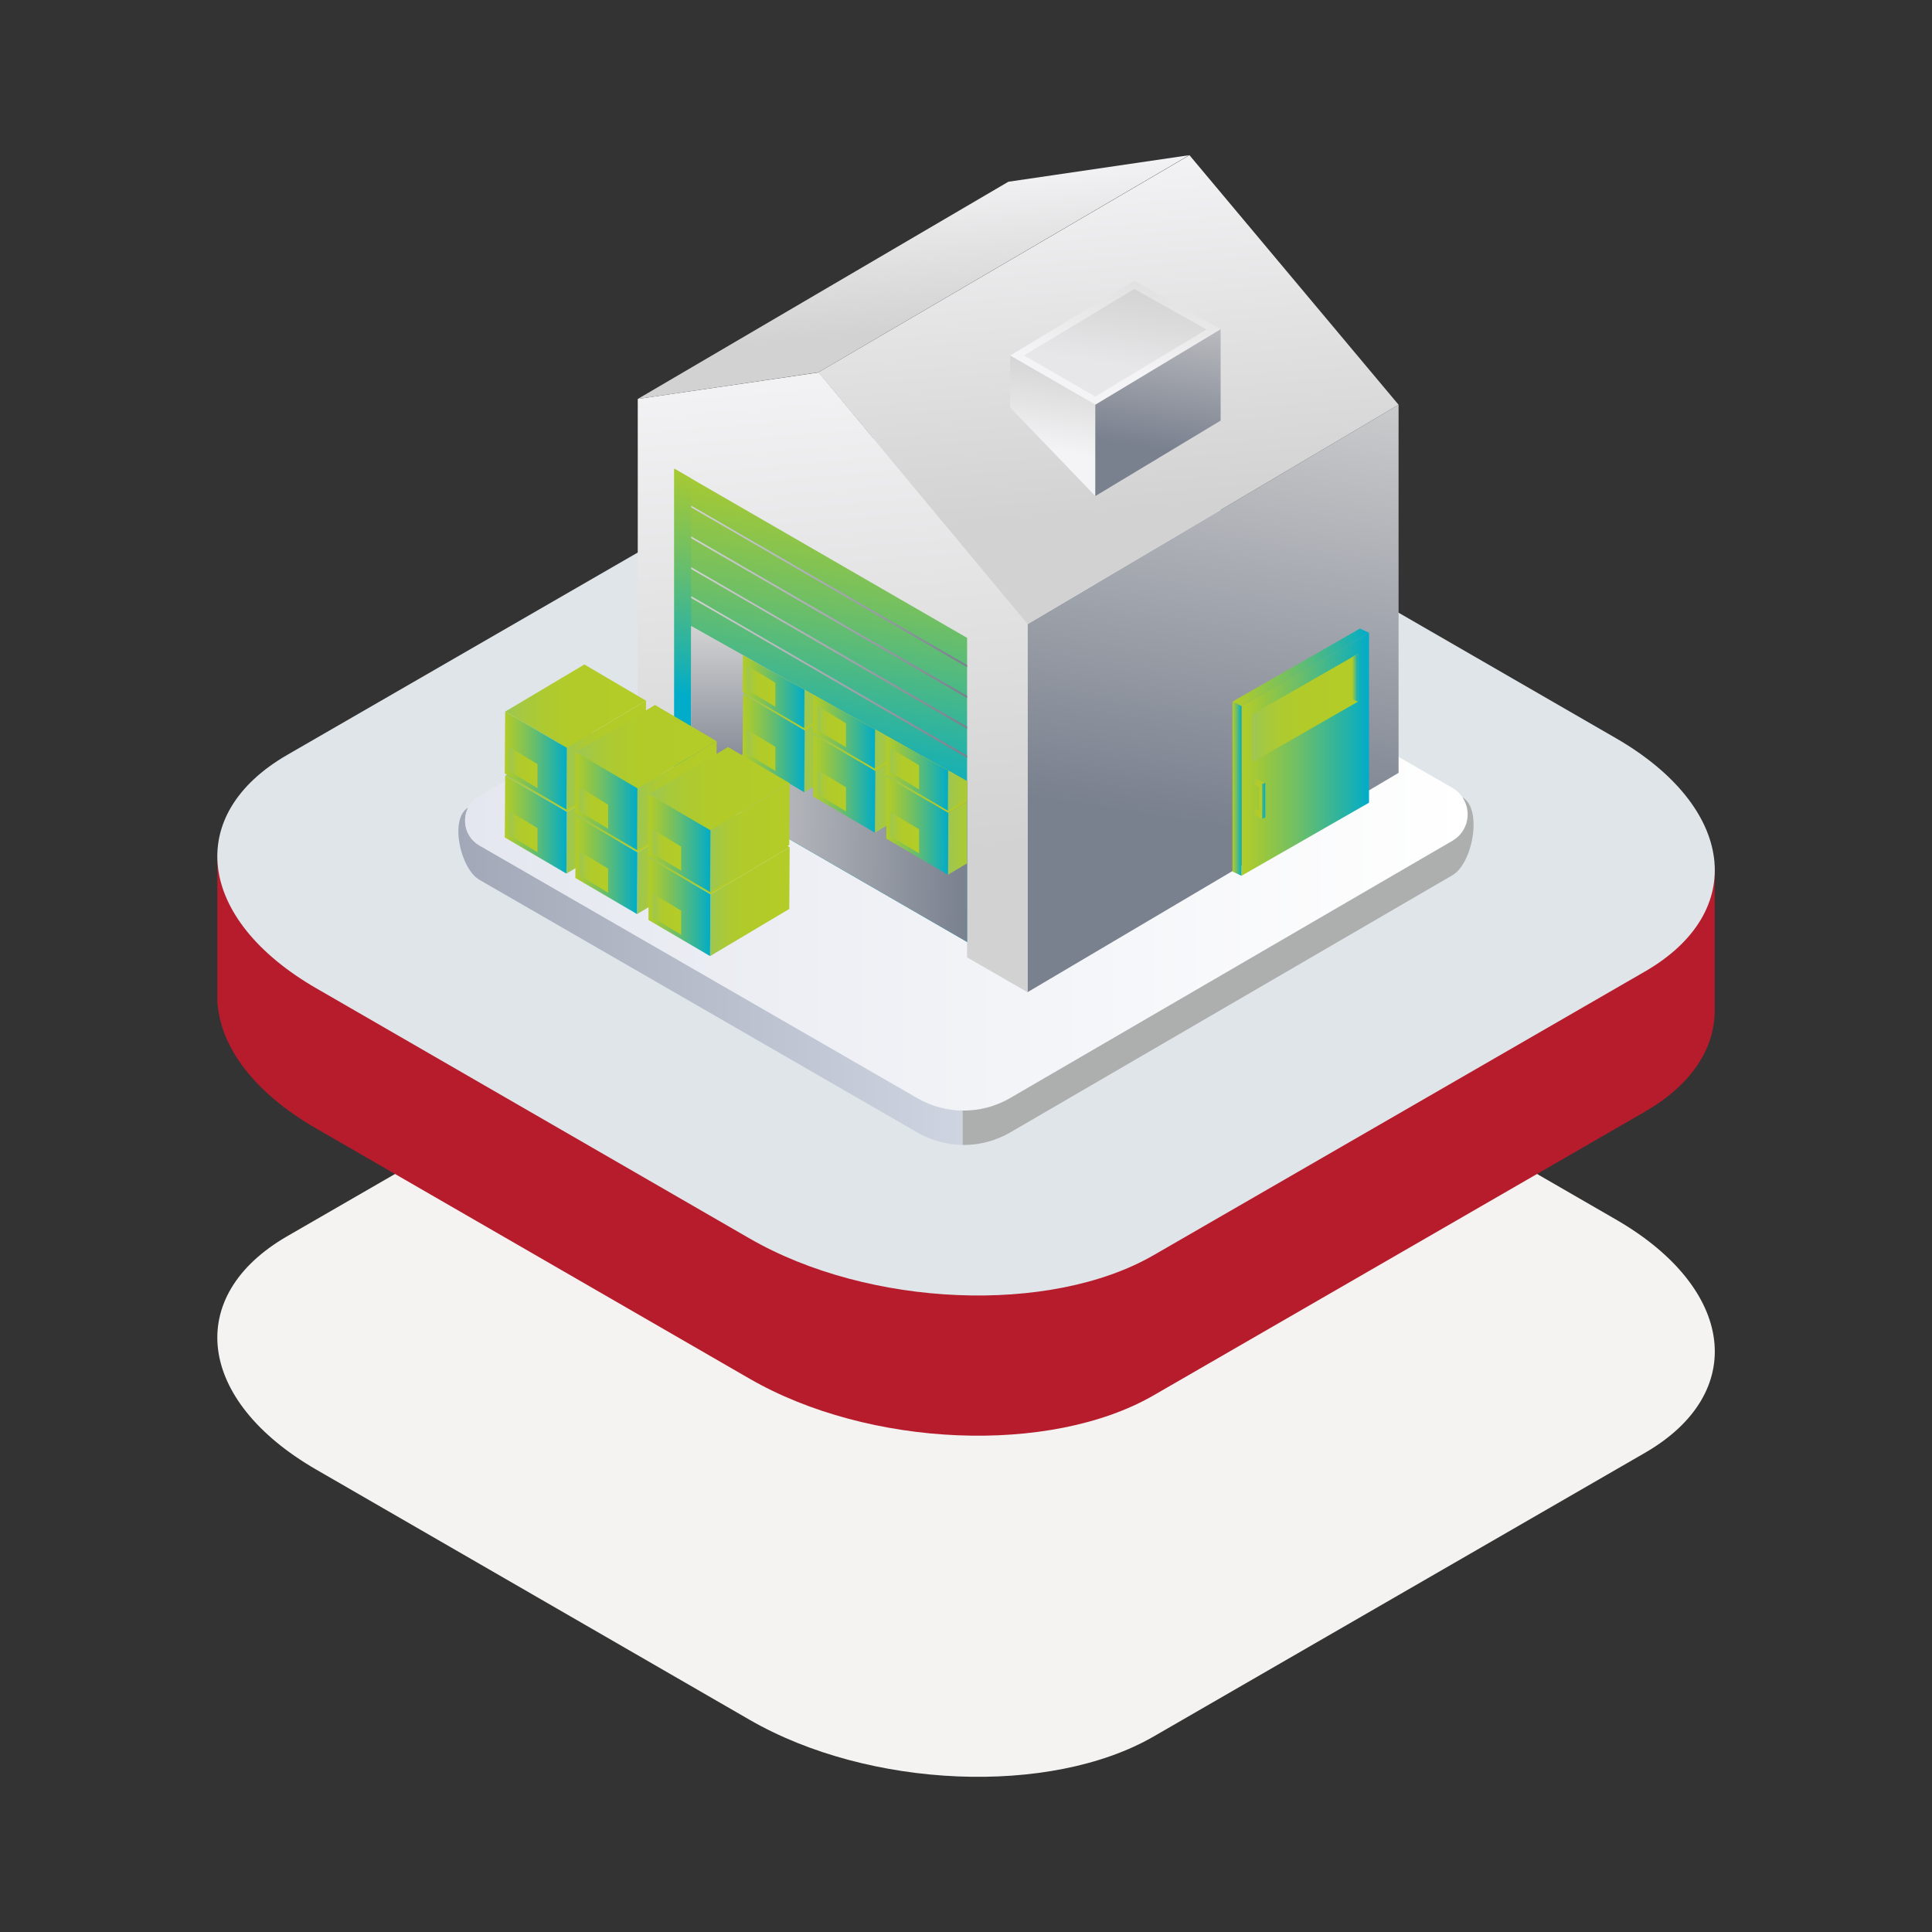 <?xml version="1.0" encoding="UTF-8"?>
<svg id="Livello_1" data-name="Livello 1" xmlns="http://www.w3.org/2000/svg" xmlns:xlink="http://www.w3.org/1999/xlink" viewBox="0 0 300 300">
  <rect x="0" y="0" width="300" height="300" fill="#333333" stroke="none"/>
  <defs>
    <style>
      .cls-1 {
        fill: url(#Sfumatura_senza_nome_24-4);
      }

      .cls-1, .cls-2, .cls-3, .cls-4, .cls-5, .cls-6, .cls-7, .cls-8, .cls-9, .cls-10, .cls-11, .cls-12, .cls-13, .cls-14, .cls-15, .cls-16, .cls-17, .cls-18, .cls-19, .cls-20, .cls-21, .cls-22, .cls-23, .cls-24, .cls-25, .cls-26, .cls-27, .cls-28, .cls-29, .cls-30, .cls-31, .cls-32, .cls-33, .cls-34, .cls-35, .cls-36, .cls-37, .cls-38, .cls-39, .cls-40, .cls-41, .cls-42, .cls-43, .cls-44, .cls-45, .cls-46, .cls-47, .cls-48, .cls-49, .cls-50, .cls-51, .cls-52, .cls-53, .cls-54, .cls-55, .cls-56, .cls-57, .cls-58, .cls-59, .cls-60, .cls-61, .cls-62, .cls-63, .cls-64, .cls-65, .cls-66, .cls-67, .cls-68, .cls-69, .cls-70, .cls-71, .cls-72, .cls-73, .cls-74, .cls-75, .cls-76, .cls-77, .cls-78, .cls-79, .cls-80 {
        stroke-width: 0px;
      }

      .cls-2 {
        fill: url(#Sfumatura_senza_nome_24-25);
      }

      .cls-3 {
        fill: url(#Sfumatura_senza_nome_24-23);
      }

      .cls-4 {
        fill: #b71c2c;
      }

      .cls-4, .cls-8, .cls-38 {
        fill-rule: evenodd;
      }

      .cls-5 {
        fill: url(#linear-gradient);
      }

      .cls-6 {
        fill: url(#Sfumatura_senza_nome_24-29);
      }

      .cls-7 {
        fill: url(#Sfumatura_senza_nome_24-15);
      }

      .cls-8 {
        fill: #f5f3f2;
      }

      .cls-9 {
        fill: url(#linear-gradient-6);
      }

      .cls-10 {
        fill: url(#Sfumatura_senza_nome_24-3);
      }

      .cls-11 {
        fill: url(#Nuovo_campione_sfumatura_1-6);
      }

      .cls-12 {
        fill: url(#Nuovo_campione_sfumatura_1-18);
      }

      .cls-13 {
        fill: url(#Sfumatura_senza_nome_24-9);
      }

      .cls-14 {
        fill: url(#Nuovo_campione_sfumatura_1-11);
      }

      .cls-15 {
        fill: url(#Nuovo_campione_sfumatura_1-7);
      }

      .cls-16 {
        fill: url(#Nuovo_campione_sfumatura_1-12);
      }

      .cls-17 {
        fill: url(#Sfumatura_senza_nome_24-17);
      }

      .cls-18 {
        fill: url(#Sfumatura_senza_nome_24-13);
      }

      .cls-19 {
        fill: url(#Nuovo_campione_sfumatura_1-19);
      }

      .cls-20 {
        fill: url(#Sfumatura_senza_nome_24-39);
      }

      .cls-21 {
        fill: url(#Sfumatura_senza_nome_24-8);
      }

      .cls-22 {
        fill: url(#Sfumatura_senza_nome_24-10);
      }

      .cls-23 {
        fill: url(#Sfumatura_senza_nome_15-2);
      }

      .cls-24 {
        fill: url(#Nuovo_campione_sfumatura_1-8);
      }

      .cls-25 {
        fill: url(#Sfumatura_senza_nome_24-16);
      }

      .cls-26 {
        fill: url(#linear-gradient-11);
      }

      .cls-27 {
        fill: url(#Nuovo_campione_sfumatura_1-10);
      }

      .cls-28 {
        fill: url(#Sfumatura_senza_nome_15-5);
      }

      .cls-29 {
        fill: url(#linear-gradient-5);
      }

      .cls-30 {
        fill: url(#Sfumatura_senza_nome_24-35);
      }

      .cls-31 {
        fill: none;
      }

      .cls-32 {
        fill: url(#Sfumatura_senza_nome_24-27);
      }

      .cls-33 {
        fill: url(#Sfumatura_senza_nome_24-14);
      }

      .cls-34 {
        fill: url(#Sfumatura_senza_nome_24);
      }

      .cls-35 {
        fill: url(#Sfumatura_senza_nome_24-28);
      }

      .cls-36 {
        fill: url(#Sfumatura_senza_nome_24-33);
      }

      .cls-37 {
        fill: url(#Nuovo_campione_sfumatura_1-15);
      }

      .cls-38 {
        fill: #dfe5e9;
      }

      .cls-39 {
        fill: url(#Nuovo_campione_sfumatura_1);
      }

      .cls-40 {
        fill: url(#Sfumatura_senza_nome_24-32);
      }

      .cls-41 {
        fill: url(#Sfumatura_senza_nome_24-34);
      }

      .cls-42 {
        fill: url(#Sfumatura_senza_nome_24-6);
      }

      .cls-43 {
        fill: url(#Nuovo_campione_sfumatura_1-13);
      }

      .cls-44 {
        fill: url(#linear-gradient-2);
      }

      .cls-45 {
        fill: url(#Sfumatura_senza_nome_24-36);
      }

      .cls-46 {
        fill: url(#Nuovo_campione_sfumatura_1-16);
      }

      .cls-47 {
        fill: url(#Nuovo_campione_sfumatura_1-2);
      }

      .cls-48 {
        fill: url(#Sfumatura_senza_nome_24-20);
      }

      .cls-49 {
        fill: url(#linear-gradient-7);
      }

      .cls-50 {
        fill: url(#Nuovo_campione_sfumatura_1-5);
      }

      .cls-51 {
        fill: url(#linear-gradient-3);
      }

      .cls-52 {
        fill: url(#Sfumatura_senza_nome_24-40);
      }

      .cls-53 {
        fill: url(#Nuovo_campione_sfumatura_1-4);
      }

      .cls-54 {
        fill: url(#Sfumatura_senza_nome_15-3);
      }

      .cls-55 {
        fill: url(#Sfumatura_senza_nome_24-5);
      }

      .cls-81 {
        clip-path: url(#clippath);
      }

      .cls-56 {
        fill: url(#linear-gradient-9);
      }

      .cls-57 {
        fill: url(#Sfumatura_senza_nome_15);
      }

      .cls-58 {
        fill: url(#Nuovo_campione_sfumatura_1-14);
      }

      .cls-59 {
        fill: url(#Sfumatura_senza_nome_15-4);
      }

      .cls-60 {
        fill: url(#Sfumatura_senza_nome_24-38);
      }

      .cls-61 {
        fill: #adaeae;
      }

      .cls-62 {
        fill: url(#linear-gradient-8);
      }

      .cls-63 {
        fill: url(#Sfumatura_senza_nome_24-31);
      }

      .cls-64 {
        fill: url(#Sfumatura_senza_nome_24-26);
      }

      .cls-65 {
        fill: url(#Sfumatura_senza_nome_24-12);
      }

      .cls-66 {
        fill: url(#Sfumatura_senza_nome_24-30);
      }

      .cls-67 {
        fill: url(#Nuovo_campione_sfumatura_1-3);
      }

      .cls-68 {
        fill: url(#Nuovo_campione_sfumatura_1-9);
      }

      .cls-69 {
        fill: url(#Nuovo_campione_sfumatura_1-17);
      }

      .cls-70 {
        fill: url(#Sfumatura_senza_nome_24-24);
      }

      .cls-71 {
        fill: url(#Sfumatura_senza_nome_24-22);
      }

      .cls-72 {
        fill: url(#Sfumatura_senza_nome_24-2);
      }

      .cls-73 {
        fill: url(#linear-gradient-10);
      }

      .cls-74 {
        fill: url(#linear-gradient-4);
      }

      .cls-75 {
        fill: url(#Sfumatura_senza_nome_24-19);
      }

      .cls-76 {
        fill: url(#Sfumatura_senza_nome_24-37);
      }

      .cls-77 {
        fill: url(#Sfumatura_senza_nome_24-21);
      }

      .cls-78 {
        fill: url(#Sfumatura_senza_nome_24-7);
      }

      .cls-79 {
        fill: url(#Sfumatura_senza_nome_24-11);
      }

      .cls-80 {
        fill: url(#Sfumatura_senza_nome_24-18);
      }
    </style>
    <linearGradient id="linear-gradient" x1="-723.93" y1="151.58" x2="-645.63" y2="151.58" gradientTransform="translate(-574.45) rotate(-180) scale(1 -1)" gradientUnits="userSpaceOnUse">
      <stop offset="0" stop-color="#cfd4e1"/>
      <stop offset="1" stop-color="#a2a8b7"/>
    </linearGradient>
    <linearGradient id="linear-gradient-2" x1="-802.36" y1="125.82" x2="-646.67" y2="125.82" gradientTransform="translate(-574.45) rotate(-180) scale(1 -1)" gradientUnits="userSpaceOnUse">
      <stop offset="0" stop-color="#fff"/>
      <stop offset="1" stop-color="#e4e7ef"/>
    </linearGradient>
    <linearGradient id="linear-gradient-3" x1="-771.56" y1="53.06" x2="-759.74" y2="127.91" gradientTransform="translate(-574.45) rotate(-180) scale(1 -1)" gradientUnits="userSpaceOnUse">
      <stop offset="0" stop-color="#d2d2d2"/>
      <stop offset="1" stop-color="#79808e"/>
    </linearGradient>
    <linearGradient id="linear-gradient-4" x1="-705.88" y1="133.72" x2="-699.33" y2="54.91" gradientTransform="translate(-574.45) rotate(-180) scale(1 -1)" gradientUnits="userSpaceOnUse">
      <stop offset="0" stop-color="#d2d2d2"/>
      <stop offset="1" stop-color="#f4f3f5"/>
    </linearGradient>
    <linearGradient id="linear-gradient-5" x1="-748.17" y1="79.51" x2="-743.49" y2="23.18" xlink:href="#linear-gradient-4"/>
    <linearGradient id="linear-gradient-6" x1="-716.97" y1="51.28" x2="-714.94" y2="26.8" xlink:href="#linear-gradient-4"/>
    <linearGradient id="Nuovo_campione_sfumatura_1" data-name="Nuovo campione sfumatura 1" x1="-707.67" y1="72.91" x2="-699.86" y2="122.37" gradientTransform="translate(-574.45) rotate(-180) scale(1 -1)" gradientUnits="userSpaceOnUse">
      <stop offset="0" stop-color="#b3cc28"/>
      <stop offset=".14" stop-color="#9fc839"/>
      <stop offset=".44" stop-color="#6ebf66"/>
      <stop offset=".85" stop-color="#1fb1ad"/>
      <stop offset="1" stop-color="#00acca"/>
    </linearGradient>
    <linearGradient id="Nuovo_campione_sfumatura_1-2" data-name="Nuovo campione sfumatura 1" x1="-684.7" y1="70.34" x2="-678.78" y2="107.85" xlink:href="#Nuovo_campione_sfumatura_1"/>
    <linearGradient id="Sfumatura_senza_nome_15" data-name="Sfumatura senza nome 15" x1="-724.62" y1="91.06" x2="-681.78" y2="91.06" gradientTransform="translate(-574.45) rotate(-180) scale(1 -1)" gradientUnits="userSpaceOnUse">
      <stop offset="0" stop-color="#79808e"/>
      <stop offset=".99" stop-color="#d2d2d2"/>
    </linearGradient>
    <linearGradient id="Sfumatura_senza_nome_15-2" data-name="Sfumatura senza nome 15" y1="95.85" y2="95.85" xlink:href="#Sfumatura_senza_nome_15"/>
    <linearGradient id="Sfumatura_senza_nome_15-3" data-name="Sfumatura senza nome 15" y1="100.63" y2="100.63" xlink:href="#Sfumatura_senza_nome_15"/>
    <linearGradient id="Sfumatura_senza_nome_15-4" data-name="Sfumatura senza nome 15" y1="105.13" y2="105.13" xlink:href="#Sfumatura_senza_nome_15"/>
    <linearGradient id="linear-gradient-7" x1="-749.4" y1="42.09" x2="-747.02" y2="57.15" gradientTransform="translate(-574.45) rotate(-180) scale(1 -1)" gradientUnits="userSpaceOnUse">
      <stop offset="0" stop-color="#dfdfdf"/>
      <stop offset="1" stop-color="#f4f3f5"/>
    </linearGradient>
    <linearGradient id="linear-gradient-8" x1="-749.17" y1="43.49" x2="-747.09" y2="56.66" gradientTransform="translate(-574.45) rotate(-180) scale(1 -1)" gradientUnits="userSpaceOnUse">
      <stop offset="0" stop-color="#d2d2d2"/>
      <stop offset="1" stop-color="#e7e6e8"/>
    </linearGradient>
    <linearGradient id="linear-gradient-9" x1="-739.64" y1="55.23" x2="-737.31" y2="69.94" xlink:href="#linear-gradient-4"/>
    <linearGradient id="linear-gradient-10" x1="-756.79" y1="48.08" x2="-753.37" y2="69.69" gradientTransform="translate(-574.45) rotate(-180) scale(1 -1)" gradientUnits="userSpaceOnUse">
      <stop offset="0" stop-color="#c0c0c3"/>
      <stop offset="1" stop-color="#79808e"/>
    </linearGradient>
    <linearGradient id="linear-gradient-11" x1="-681.36" y1="121.36" x2="-725.04" y2="122.12" xlink:href="#linear-gradient-3"/>
    <linearGradient id="Nuovo_campione_sfumatura_1-3" data-name="Nuovo campione sfumatura 1" x1="192.78" y1="117.13" x2="212.58" y2="117.13" gradientTransform="matrix(1,0,0,1,0,0)" xlink:href="#Nuovo_campione_sfumatura_1"/>
    <linearGradient id="Nuovo_campione_sfumatura_1-4" data-name="Nuovo campione sfumatura 1" x1="191.38" y1="122.47" x2="192.78" y2="122.47" gradientTransform="matrix(1,0,0,1,0,0)" xlink:href="#Nuovo_campione_sfumatura_1"/>
    <linearGradient id="Nuovo_campione_sfumatura_1-5" data-name="Nuovo campione sfumatura 1" x1="191.38" y1="103.61" x2="212.58" y2="103.61" gradientTransform="matrix(1,0,0,1,0,0)" xlink:href="#Nuovo_campione_sfumatura_1"/>
    <linearGradient id="Sfumatura_senza_nome_24" data-name="Sfumatura senza nome 24" x1="194.49" y1="109.93" x2="210.87" y2="109.93" gradientUnits="userSpaceOnUse">
      <stop offset="0" stop-color="#9dc655"/>
      <stop offset=".04" stop-color="#a0c74d"/>
      <stop offset=".15" stop-color="#a8c93c"/>
      <stop offset=".28" stop-color="#aeca30"/>
      <stop offset=".47" stop-color="#b2cb29"/>
      <stop offset="1" stop-color="#b3cc28"/>
    </linearGradient>
    <linearGradient id="Nuovo_campione_sfumatura_1-6" data-name="Nuovo campione sfumatura 1" x1="209.93" y1="105.24" x2="210.87" y2="105.24" gradientTransform="matrix(1,0,0,1,0,0)" xlink:href="#Nuovo_campione_sfumatura_1"/>
    <linearGradient id="Nuovo_campione_sfumatura_1-7" data-name="Nuovo campione sfumatura 1" x1="195.06" y1="124.02" x2="196.47" y2="124.02" gradientTransform="matrix(1,0,0,1,0,0)" xlink:href="#Nuovo_campione_sfumatura_1"/>
    <linearGradient id="Sfumatura_senza_nome_24-2" data-name="Sfumatura senza nome 24" x1="194.57" y1="124.11" x2="195.97" y2="124.11" xlink:href="#Sfumatura_senza_nome_24"/>
    <linearGradient id="Sfumatura_senza_nome_24-3" data-name="Sfumatura senza nome 24" x1="194.57" y1="121.32" x2="196.47" y2="121.32" xlink:href="#Sfumatura_senza_nome_24"/>
    <linearGradient id="Sfumatura_senza_nome_24-4" data-name="Sfumatura senza nome 24" x1="194.57" y1="125.94" x2="195.49" y2="125.94" xlink:href="#Sfumatura_senza_nome_24"/>
    <linearGradient id="Sfumatura_senza_nome_15-5" data-name="Sfumatura senza nome 15" x1="-692.76" y1="121.5" x2="-692.76" y2="97.22" xlink:href="#Sfumatura_senza_nome_15"/>
    <clipPath id="clippath">
      <polygon class="cls-31" points="107.33 97.22 150.17 121.3 150.17 146.26 107.33 121.5 107.33 97.22"/>
    </clipPath>
    <linearGradient id="Sfumatura_senza_nome_24-5" data-name="Sfumatura senza nome 24" x1="124.88" y1="114.56" x2="137.25" y2="114.56" xlink:href="#Sfumatura_senza_nome_24"/>
    <linearGradient id="Sfumatura_senza_nome_24-6" data-name="Sfumatura senza nome 24" x1="115.38" y1="106.96" x2="137.25" y2="106.96" xlink:href="#Sfumatura_senza_nome_24"/>
    <linearGradient id="Nuovo_campione_sfumatura_1-8" data-name="Nuovo campione sfumatura 1" x1="115.31" y1="115.41" x2="124.95" y2="115.41" gradientTransform="matrix(1,0,0,1,0,0)" xlink:href="#Nuovo_campione_sfumatura_1"/>
    <linearGradient id="Sfumatura_senza_nome_24-7" data-name="Sfumatura senza nome 24" x1="116.03" y1="116.52" x2="120.4" y2="116.52" xlink:href="#Sfumatura_senza_nome_24"/>
    <linearGradient id="Sfumatura_senza_nome_24-8" data-name="Sfumatura senza nome 24" x1="124.88" y1="104.62" x2="137.25" y2="104.62" xlink:href="#Sfumatura_senza_nome_24"/>
    <linearGradient id="Sfumatura_senza_nome_24-9" data-name="Sfumatura senza nome 24" x1="115.38" y1="97.02" x2="137.25" y2="97.02" xlink:href="#Sfumatura_senza_nome_24"/>
    <linearGradient id="Nuovo_campione_sfumatura_1-9" data-name="Nuovo campione sfumatura 1" x1="115.31" y1="105.47" x2="124.95" y2="105.47" gradientTransform="matrix(1,0,0,1,0,0)" xlink:href="#Nuovo_campione_sfumatura_1"/>
    <linearGradient id="Sfumatura_senza_nome_24-10" data-name="Sfumatura senza nome 24" x1="116.03" y1="106.57" x2="120.4" y2="106.57" xlink:href="#Sfumatura_senza_nome_24"/>
    <linearGradient id="Sfumatura_senza_nome_24-11" data-name="Sfumatura senza nome 24" x1="135.85" y1="120.85" x2="148.21" y2="120.85" xlink:href="#Sfumatura_senza_nome_24"/>
    <linearGradient id="Sfumatura_senza_nome_24-12" data-name="Sfumatura senza nome 24" x1="126.34" y1="113.25" x2="148.21" y2="113.25" xlink:href="#Sfumatura_senza_nome_24"/>
    <linearGradient id="Nuovo_campione_sfumatura_1-10" data-name="Nuovo campione sfumatura 1" x1="126.28" y1="121.7" x2="135.91" y2="121.7" gradientTransform="matrix(1,0,0,1,0,0)" xlink:href="#Nuovo_campione_sfumatura_1"/>
    <linearGradient id="Sfumatura_senza_nome_24-13" data-name="Sfumatura senza nome 24" x1="127" y1="122.8" x2="131.37" y2="122.8" xlink:href="#Sfumatura_senza_nome_24"/>
    <linearGradient id="Sfumatura_senza_nome_24-14" data-name="Sfumatura senza nome 24" x1="135.85" y1="110.91" x2="148.21" y2="110.91" xlink:href="#Sfumatura_senza_nome_24"/>
    <linearGradient id="Sfumatura_senza_nome_24-15" data-name="Sfumatura senza nome 24" x1="126.34" y1="103.31" x2="148.21" y2="103.31" xlink:href="#Sfumatura_senza_nome_24"/>
    <linearGradient id="Nuovo_campione_sfumatura_1-11" data-name="Nuovo campione sfumatura 1" x1="126.28" y1="111.76" x2="135.91" y2="111.76" gradientTransform="matrix(1,0,0,1,0,0)" xlink:href="#Nuovo_campione_sfumatura_1"/>
    <linearGradient id="Sfumatura_senza_nome_24-16" data-name="Sfumatura senza nome 24" x1="127" y1="112.86" x2="131.37" y2="112.86" xlink:href="#Sfumatura_senza_nome_24"/>
    <linearGradient id="Sfumatura_senza_nome_24-17" data-name="Sfumatura senza nome 24" x1="147.19" y1="127.37" x2="159.56" y2="127.37" xlink:href="#Sfumatura_senza_nome_24"/>
    <linearGradient id="Sfumatura_senza_nome_24-18" data-name="Sfumatura senza nome 24" x1="137.68" y1="119.77" x2="159.56" y2="119.77" xlink:href="#Sfumatura_senza_nome_24"/>
    <linearGradient id="Nuovo_campione_sfumatura_1-12" data-name="Nuovo campione sfumatura 1" x1="137.62" y1="128.23" x2="147.25" y2="128.23" gradientTransform="matrix(1,0,0,1,0,0)" xlink:href="#Nuovo_campione_sfumatura_1"/>
    <linearGradient id="Sfumatura_senza_nome_24-19" data-name="Sfumatura senza nome 24" x1="138.34" y1="129.33" x2="142.71" y2="129.33" xlink:href="#Sfumatura_senza_nome_24"/>
    <linearGradient id="Sfumatura_senza_nome_24-20" data-name="Sfumatura senza nome 24" x1="147.19" y1="117.43" x2="159.56" y2="117.43" xlink:href="#Sfumatura_senza_nome_24"/>
    <linearGradient id="Sfumatura_senza_nome_24-21" data-name="Sfumatura senza nome 24" x1="137.68" y1="109.83" x2="159.56" y2="109.83" xlink:href="#Sfumatura_senza_nome_24"/>
    <linearGradient id="Nuovo_campione_sfumatura_1-13" data-name="Nuovo campione sfumatura 1" x1="137.62" y1="118.29" x2="147.25" y2="118.29" gradientTransform="matrix(1,0,0,1,0,0)" xlink:href="#Nuovo_campione_sfumatura_1"/>
    <linearGradient id="Sfumatura_senza_nome_24-22" data-name="Sfumatura senza nome 24" x1="138.34" y1="119.39" x2="142.71" y2="119.39" xlink:href="#Sfumatura_senza_nome_24"/>
    <linearGradient id="Sfumatura_senza_nome_24-23" data-name="Sfumatura senza nome 24" x1="87.95" y1="127.19" x2="100.31" y2="127.19" xlink:href="#Sfumatura_senza_nome_24"/>
    <linearGradient id="Sfumatura_senza_nome_24-24" data-name="Sfumatura senza nome 24" x1="78.44" y1="119.59" x2="100.31" y2="119.59" xlink:href="#Sfumatura_senza_nome_24"/>
    <linearGradient id="Nuovo_campione_sfumatura_1-14" data-name="Nuovo campione sfumatura 1" x1="78.38" y1="128.05" x2="88.01" y2="128.05" gradientTransform="matrix(1,0,0,1,0,0)" xlink:href="#Nuovo_campione_sfumatura_1"/>
    <linearGradient id="Sfumatura_senza_nome_24-25" data-name="Sfumatura senza nome 24" x1="79.1" y1="129.15" x2="83.46" y2="129.15" xlink:href="#Sfumatura_senza_nome_24"/>
    <linearGradient id="Sfumatura_senza_nome_24-26" data-name="Sfumatura senza nome 24" x1="87.95" y1="117.25" x2="100.31" y2="117.25" xlink:href="#Sfumatura_senza_nome_24"/>
    <linearGradient id="Sfumatura_senza_nome_24-27" data-name="Sfumatura senza nome 24" x1="78.44" y1="109.65" x2="100.31" y2="109.65" xlink:href="#Sfumatura_senza_nome_24"/>
    <linearGradient id="Nuovo_campione_sfumatura_1-15" data-name="Nuovo campione sfumatura 1" x1="78.38" y1="118.11" x2="88.01" y2="118.11" gradientTransform="matrix(1,0,0,1,0,0)" xlink:href="#Nuovo_campione_sfumatura_1"/>
    <linearGradient id="Sfumatura_senza_nome_24-28" data-name="Sfumatura senza nome 24" x1="79.1" y1="119.21" x2="83.46" y2="119.21" xlink:href="#Sfumatura_senza_nome_24"/>
    <linearGradient id="Sfumatura_senza_nome_24-29" data-name="Sfumatura senza nome 24" x1="98.92" y1="133.48" x2="111.28" y2="133.48" xlink:href="#Sfumatura_senza_nome_24"/>
    <linearGradient id="Sfumatura_senza_nome_24-30" data-name="Sfumatura senza nome 24" x1="89.41" y1="125.88" x2="111.28" y2="125.88" xlink:href="#Sfumatura_senza_nome_24"/>
    <linearGradient id="Nuovo_campione_sfumatura_1-16" data-name="Nuovo campione sfumatura 1" x1="89.34" y1="134.34" x2="98.98" y2="134.34" gradientTransform="matrix(1,0,0,1,0,0)" xlink:href="#Nuovo_campione_sfumatura_1"/>
    <linearGradient id="Sfumatura_senza_nome_24-31" data-name="Sfumatura senza nome 24" x1="90.07" y1="135.44" x2="94.43" y2="135.44" xlink:href="#Sfumatura_senza_nome_24"/>
    <linearGradient id="Sfumatura_senza_nome_24-32" data-name="Sfumatura senza nome 24" x1="98.92" y1="123.54" x2="111.28" y2="123.54" xlink:href="#Sfumatura_senza_nome_24"/>
    <linearGradient id="Sfumatura_senza_nome_24-33" data-name="Sfumatura senza nome 24" x1="89.41" y1="115.94" x2="111.28" y2="115.94" xlink:href="#Sfumatura_senza_nome_24"/>
    <linearGradient id="Nuovo_campione_sfumatura_1-17" data-name="Nuovo campione sfumatura 1" x1="89.34" y1="124.39" x2="98.98" y2="124.39" gradientTransform="matrix(1,0,0,1,0,0)" xlink:href="#Nuovo_campione_sfumatura_1"/>
    <linearGradient id="Sfumatura_senza_nome_24-34" data-name="Sfumatura senza nome 24" x1="90.07" y1="125.49" x2="94.43" y2="125.49" xlink:href="#Sfumatura_senza_nome_24"/>
    <linearGradient id="Sfumatura_senza_nome_24-35" data-name="Sfumatura senza nome 24" x1="110.26" y1="140.01" x2="122.62" y2="140.01" xlink:href="#Sfumatura_senza_nome_24"/>
    <linearGradient id="Sfumatura_senza_nome_24-36" data-name="Sfumatura senza nome 24" x1="100.75" y1="132.41" x2="122.62" y2="132.41" xlink:href="#Sfumatura_senza_nome_24"/>
    <linearGradient id="Nuovo_campione_sfumatura_1-18" data-name="Nuovo campione sfumatura 1" x1="100.69" y1="140.86" x2="110.32" y2="140.86" gradientTransform="matrix(1,0,0,1,0,0)" xlink:href="#Nuovo_campione_sfumatura_1"/>
    <linearGradient id="Sfumatura_senza_nome_24-37" data-name="Sfumatura senza nome 24" x1="101.41" y1="141.96" x2="105.77" y2="141.96" xlink:href="#Sfumatura_senza_nome_24"/>
    <linearGradient id="Sfumatura_senza_nome_24-38" data-name="Sfumatura senza nome 24" x1="110.26" y1="130.06" x2="122.62" y2="130.06" xlink:href="#Sfumatura_senza_nome_24"/>
    <linearGradient id="Sfumatura_senza_nome_24-39" data-name="Sfumatura senza nome 24" x1="100.75" y1="122.46" x2="122.62" y2="122.46" xlink:href="#Sfumatura_senza_nome_24"/>
    <linearGradient id="Nuovo_campione_sfumatura_1-19" data-name="Nuovo campione sfumatura 1" x1="100.69" y1="130.92" x2="110.32" y2="130.92" gradientTransform="matrix(1,0,0,1,0,0)" xlink:href="#Nuovo_campione_sfumatura_1"/>
    <linearGradient id="Sfumatura_senza_nome_24-40" data-name="Sfumatura senza nome 24" x1="101.41" y1="132.02" x2="105.77" y2="132.02" xlink:href="#Sfumatura_senza_nome_24"/>
  </defs>
  <path class="cls-8" d="M183.64,150.52c-18.56-10.72-46.69-11.88-62.76-2.6l-76.28,44.04c-16.08,9.28-14.06,25.52,4.51,36.24l67.27,38.84c18.56,10.72,46.69,11.88,62.76,2.6l76.28-44.04c16.08-9.28,14.06-25.52-4.51-36.24l-67.27-38.84h0Z"/>
  <path class="cls-4" d="M54.56,133.24l66.31-38.29c16.08-9.28,44.2-8.12,62.76,2.6l64.65,37.33,17.98-.42v22.66h0c-.09,5.82-3.66,11.36-10.85,15.51l-76.28,44.04c-16.08,9.28-44.2,8.12-62.76-2.6l-67.27-38.84c-9.62-5.55-14.79-12.58-15.31-19.37l-.04-.02v-23.12l20.82.51h0Z"/>
  <path class="cls-38" d="M183.64,75.78c-18.56-10.72-46.69-11.88-62.76-2.6l-76.28,44.04c-16.08,9.28-14.06,25.52,4.51,36.24l67.27,38.84c18.56,10.72,46.69,11.88,62.76,2.6l76.28-44.04c16.08-9.28,14.06-25.52-4.51-36.24l-67.27-38.84h0Z"/>
  <g>
    <g>
      <path class="cls-5" d="M149.48,172.44v5.34c-2.43-.03-4.85-.68-7.03-1.93l-68-39.23c-2.97-1.71-4.7-9.51-1.74-11.23-1.03,1.99-.44,4.64,1.74,5.9l68,39.23c2.18,1.25,4.6,1.9,7.03,1.93Z"/>
      <path class="cls-44" d="M225.54,130.56l-68.65,39.93c-4.46,2.59-9.97,2.61-14.44.02l-68-39.23c-2.18-1.25-2.77-3.9-1.74-5.9.37-.72.94-1.35,1.72-1.8l76.3-44.38,74.79,43.14c.66.38,1.18.88,1.56,1.44,0,0,0,0,0,0,1.46,2.16.94,5.31-1.55,6.76Z"/>
      <path class="cls-61" d="M225.54,135.9l-68.65,39.93c-2.29,1.33-4.85,1.99-7.41,1.96v-5.34c2.56.03,5.12-.62,7.41-1.96l68.65-39.93c2.5-1.45,3.02-4.6,1.55-6.76,3.15,1.83,1.6,10.26-1.55,12.1Z"/>
    </g>
    <g>
      <polygon class="cls-51" points="217.17 62.85 159.55 96.92 159.55 154.07 217.17 120.01 217.17 62.85"/>
      <polygon class="cls-74" points="99.03 61.95 99.03 119.11 104.7 123.07 104.7 122.38 107.33 121.5 150.17 146.26 150.17 148.66 159.56 154.08 159.56 96.92 127.14 57.83 99.03 61.95"/>
      <polygon class="cls-29" points="217.17 62.85 159.55 96.92 127.08 57.82 184.7 24.1 217.17 62.85"/>
      <polygon class="cls-9" points="156.58 28.22 184.64 24.1 127.08 57.82 99.03 61.95 156.58 28.22"/>
      <polygon class="cls-39" points="104.7 72.78 104.7 122.38 107.33 121.5 150.17 146.26 150.17 99.05 104.7 72.78"/>
      <polygon class="cls-47" points="107.33 74.3 107.33 121.5 104.7 123.06 104.7 72.78 107.33 74.3"/>
      <polygon class="cls-57" points="107.33 78.51 150.17 103.26 150.17 103.62 107.33 78.79 107.33 78.51"/>
      <polygon class="cls-23" points="107.33 83.29 150.17 108.04 150.17 108.41 107.33 83.58 107.33 83.29"/>
      <polygon class="cls-54" points="107.33 88.07 150.17 112.82 150.17 113.19 107.33 88.36 107.33 88.07"/>
      <polygon class="cls-59" points="107.33 92.57 150.17 117.32 150.17 117.69 107.33 92.86 107.33 92.57"/>
      <polygon class="cls-49" points="176.1 43.6 156.85 55.21 170.08 62.85 189.54 51.13 176.1 43.6"/>
      <polygon class="cls-62" points="187.35 51.16 176.12 44.87 159.02 55.19 170.07 61.57 187.35 51.16"/>
      <polygon class="cls-56" points="170.08 62.85 170.08 77.03 156.85 63.26 156.85 55.21 170.08 62.85"/>
      <polygon class="cls-73" points="189.54 65.31 170.08 77.03 170.08 62.85 189.54 51.13 189.54 65.31"/>
      <polygon class="cls-26" points="107.33 97.22 150.17 121.3 150.17 146.26 107.33 121.5 107.33 97.22"/>
      <g>
        <polygon class="cls-67" points="212.58 98.26 192.78 109.62 192.78 135.99 212.58 124.64 212.58 98.26"/>
        <polygon class="cls-53" points="191.38 108.95 192.78 109.62 192.78 135.99 191.38 135.33 191.38 108.95"/>
        <polygon class="cls-50" points="211.18 97.6 212.58 98.26 192.78 109.62 191.38 108.95 211.18 97.6"/>
        <polygon class="cls-34" points="210.87 101.52 194.49 110.91 194.49 118.35 210.87 108.95 210.87 101.52"/>
        <polygon class="cls-11" points="209.93 102.06 209.93 108.6 210.87 108.95 210.87 101.52 209.93 102.06"/>
        <polygon class="cls-31" points="209.93 108.6 194.49 117.47 194.49 118.35 210.87 108.95 209.93 108.6"/>
        <g>
          <polygon class="cls-15" points="195.98 126.07 195.98 122.01 195.08 121.61 195.06 121.64 195.06 120.89 196.47 121.55 196.47 126.94 195.97 127.14 195.06 125.6 195.98 126.07"/>
          <polygon class="cls-72" points="195.49 126.27 195.49 122.21 194.59 121.81 194.57 121.84 194.57 121.09 195.97 121.75 195.97 127.14 194.57 126.35 194.57 125.8 195.49 126.27"/>
          <polygon class="cls-10" points="195.06 120.89 194.57 121.09 195.97 121.75 196.47 121.55 195.06 120.89"/>
          <polygon class="cls-1" points="195.06 125.6 194.57 125.8 195.49 126.27 195.49 125.82 195.06 125.6"/>
        </g>
      </g>
    </g>
    <polygon class="cls-28" points="107.33 97.22 107.33 121.5 129.29 109.56 107.33 97.22"/>
    <g class="cls-81">
      <g>
        <g>
          <polygon class="cls-55" points="124.88 123.02 137.19 115.69 137.25 106.11 124.95 113.43 124.88 123.02"/>
          <polygon class="cls-42" points="124.95 113.43 137.25 106.11 127.68 100.49 115.38 107.81 124.95 113.43"/>
          <polygon class="cls-24" points="115.38 107.81 115.31 117.4 124.88 123.02 124.95 113.43 115.38 107.81"/>
          <polygon class="cls-78" points="116.03 113.32 120.4 115.96 120.4 119.71 116.03 117.07 116.03 113.32"/>
        </g>
        <g>
          <polygon class="cls-21" points="124.88 113.07 137.19 105.75 137.25 96.16 124.95 103.48 124.88 113.07"/>
          <polygon class="cls-13" points="124.95 103.48 137.25 96.16 127.68 90.55 115.38 97.87 124.95 103.48"/>
          <polygon class="cls-68" points="115.38 97.87 115.31 107.46 124.88 113.07 124.95 103.48 115.38 97.87"/>
          <polygon class="cls-22" points="116.03 103.38 120.4 106.02 120.4 109.76 116.03 107.13 116.03 103.38"/>
        </g>
        <g>
          <polygon class="cls-79" points="135.85 129.3 148.15 121.98 148.21 112.39 135.91 119.72 135.85 129.3"/>
          <polygon class="cls-65" points="135.91 119.72 148.21 112.39 138.64 106.78 126.34 114.1 135.91 119.72"/>
          <polygon class="cls-27" points="126.34 114.1 126.28 123.69 135.85 129.3 135.91 119.72 126.34 114.1"/>
          <polygon class="cls-18" points="127 119.61 131.37 122.25 131.37 126 127 123.36 127 119.61"/>
        </g>
        <g>
          <polygon class="cls-33" points="135.85 119.36 148.15 112.04 148.21 102.45 135.91 109.77 135.85 119.36"/>
          <polygon class="cls-7" points="135.91 109.77 148.21 102.45 138.64 96.84 126.34 104.16 135.91 109.77"/>
          <polygon class="cls-14" points="126.34 104.16 126.28 113.75 135.85 119.36 135.91 109.77 126.34 104.16"/>
          <polygon class="cls-25" points="127 109.67 131.37 112.31 131.37 116.05 127 113.42 127 109.67"/>
        </g>
        <g>
          <polygon class="cls-17" points="147.19 135.83 159.49 128.51 159.56 118.92 147.25 126.24 147.19 135.83"/>
          <polygon class="cls-80" points="147.25 126.24 159.56 118.92 149.98 113.31 137.68 120.63 147.25 126.24"/>
          <polygon class="cls-16" points="137.68 120.63 137.62 130.22 147.19 135.83 147.25 126.24 137.68 120.63"/>
          <polygon class="cls-75" points="138.34 126.14 142.71 128.77 142.71 132.52 138.34 129.88 138.34 126.14"/>
        </g>
        <g>
          <polygon class="cls-48" points="147.19 125.89 159.49 118.56 159.56 108.98 147.25 116.3 147.19 125.89"/>
          <polygon class="cls-77" points="147.25 116.3 159.56 108.98 149.98 103.36 137.68 110.69 147.25 116.3"/>
          <polygon class="cls-43" points="137.68 110.69 137.62 120.27 147.19 125.89 147.25 116.3 137.68 110.69"/>
          <polygon class="cls-71" points="138.34 116.2 142.71 118.83 142.71 122.58 138.34 119.94 138.34 116.2"/>
        </g>
      </g>
    </g>
    <g>
      <g>
        <polygon class="cls-3" points="87.95 135.65 100.25 128.33 100.31 118.74 88.01 126.06 87.95 135.65"/>
        <polygon class="cls-70" points="88.01 126.06 100.31 118.74 90.74 113.13 78.44 120.45 88.01 126.06"/>
        <polygon class="cls-58" points="78.44 120.45 78.38 130.04 87.95 135.65 88.01 126.06 78.44 120.45"/>
        <polygon class="cls-2" points="79.1 125.96 83.46 128.59 83.46 132.34 79.1 129.7 79.1 125.96"/>
      </g>
      <g>
        <polygon class="cls-64" points="87.95 125.71 100.25 118.38 100.31 108.8 88.01 116.12 87.95 125.71"/>
        <polygon class="cls-32" points="88.01 116.12 100.31 108.8 90.74 103.18 78.44 110.5 88.01 116.12"/>
        <polygon class="cls-37" points="78.44 110.5 78.38 120.09 87.95 125.71 88.01 116.12 78.44 110.5"/>
        <polygon class="cls-35" points="79.1 116.02 83.46 118.65 83.46 122.4 79.1 119.76 79.1 116.02"/>
      </g>
      <g>
        <polygon class="cls-6" points="98.92 141.94 111.22 134.62 111.28 125.03 98.98 132.35 98.92 141.94"/>
        <polygon class="cls-66" points="98.98 132.35 111.28 125.03 101.71 119.42 89.41 126.74 98.98 132.35"/>
        <polygon class="cls-46" points="89.41 126.74 89.34 136.33 98.92 141.94 98.98 132.35 89.41 126.74"/>
        <polygon class="cls-63" points="90.07 132.25 94.43 134.88 94.43 138.63 90.07 135.99 90.07 132.25"/>
      </g>
      <g>
        <polygon class="cls-40" points="98.92 131.99 111.22 124.67 111.28 115.09 98.98 122.41 98.92 131.99"/>
        <polygon class="cls-36" points="98.98 122.41 111.28 115.09 101.71 109.47 89.41 116.79 98.98 122.41"/>
        <polygon class="cls-69" points="89.41 116.79 89.34 126.38 98.92 131.99 98.98 122.41 89.41 116.79"/>
        <polygon class="cls-41" points="90.07 122.3 94.43 124.94 94.43 128.69 90.07 126.05 90.07 122.3"/>
      </g>
      <g>
        <polygon class="cls-30" points="110.26 148.46 122.56 141.14 122.62 131.55 110.32 138.87 110.26 148.46"/>
        <polygon class="cls-45" points="110.32 138.87 122.62 131.55 113.05 125.94 100.75 133.26 110.32 138.87"/>
        <polygon class="cls-12" points="100.75 133.26 100.69 142.85 110.26 148.46 110.32 138.87 100.75 133.26"/>
        <polygon class="cls-76" points="101.41 138.77 105.77 141.41 105.77 145.15 101.41 142.52 101.41 138.77"/>
      </g>
      <g>
        <polygon class="cls-60" points="110.26 138.52 122.56 131.2 122.62 121.61 110.32 128.93 110.26 138.52"/>
        <polygon class="cls-20" points="110.32 128.93 122.62 121.61 113.05 116 100.75 123.32 110.32 128.93"/>
        <polygon class="cls-19" points="100.75 123.32 100.69 132.91 110.26 138.52 110.32 128.93 100.75 123.32"/>
        <polygon class="cls-52" points="101.41 128.83 105.77 131.46 105.77 135.21 101.41 132.57 101.41 128.83"/>
      </g>
    </g>
  </g>
</svg>